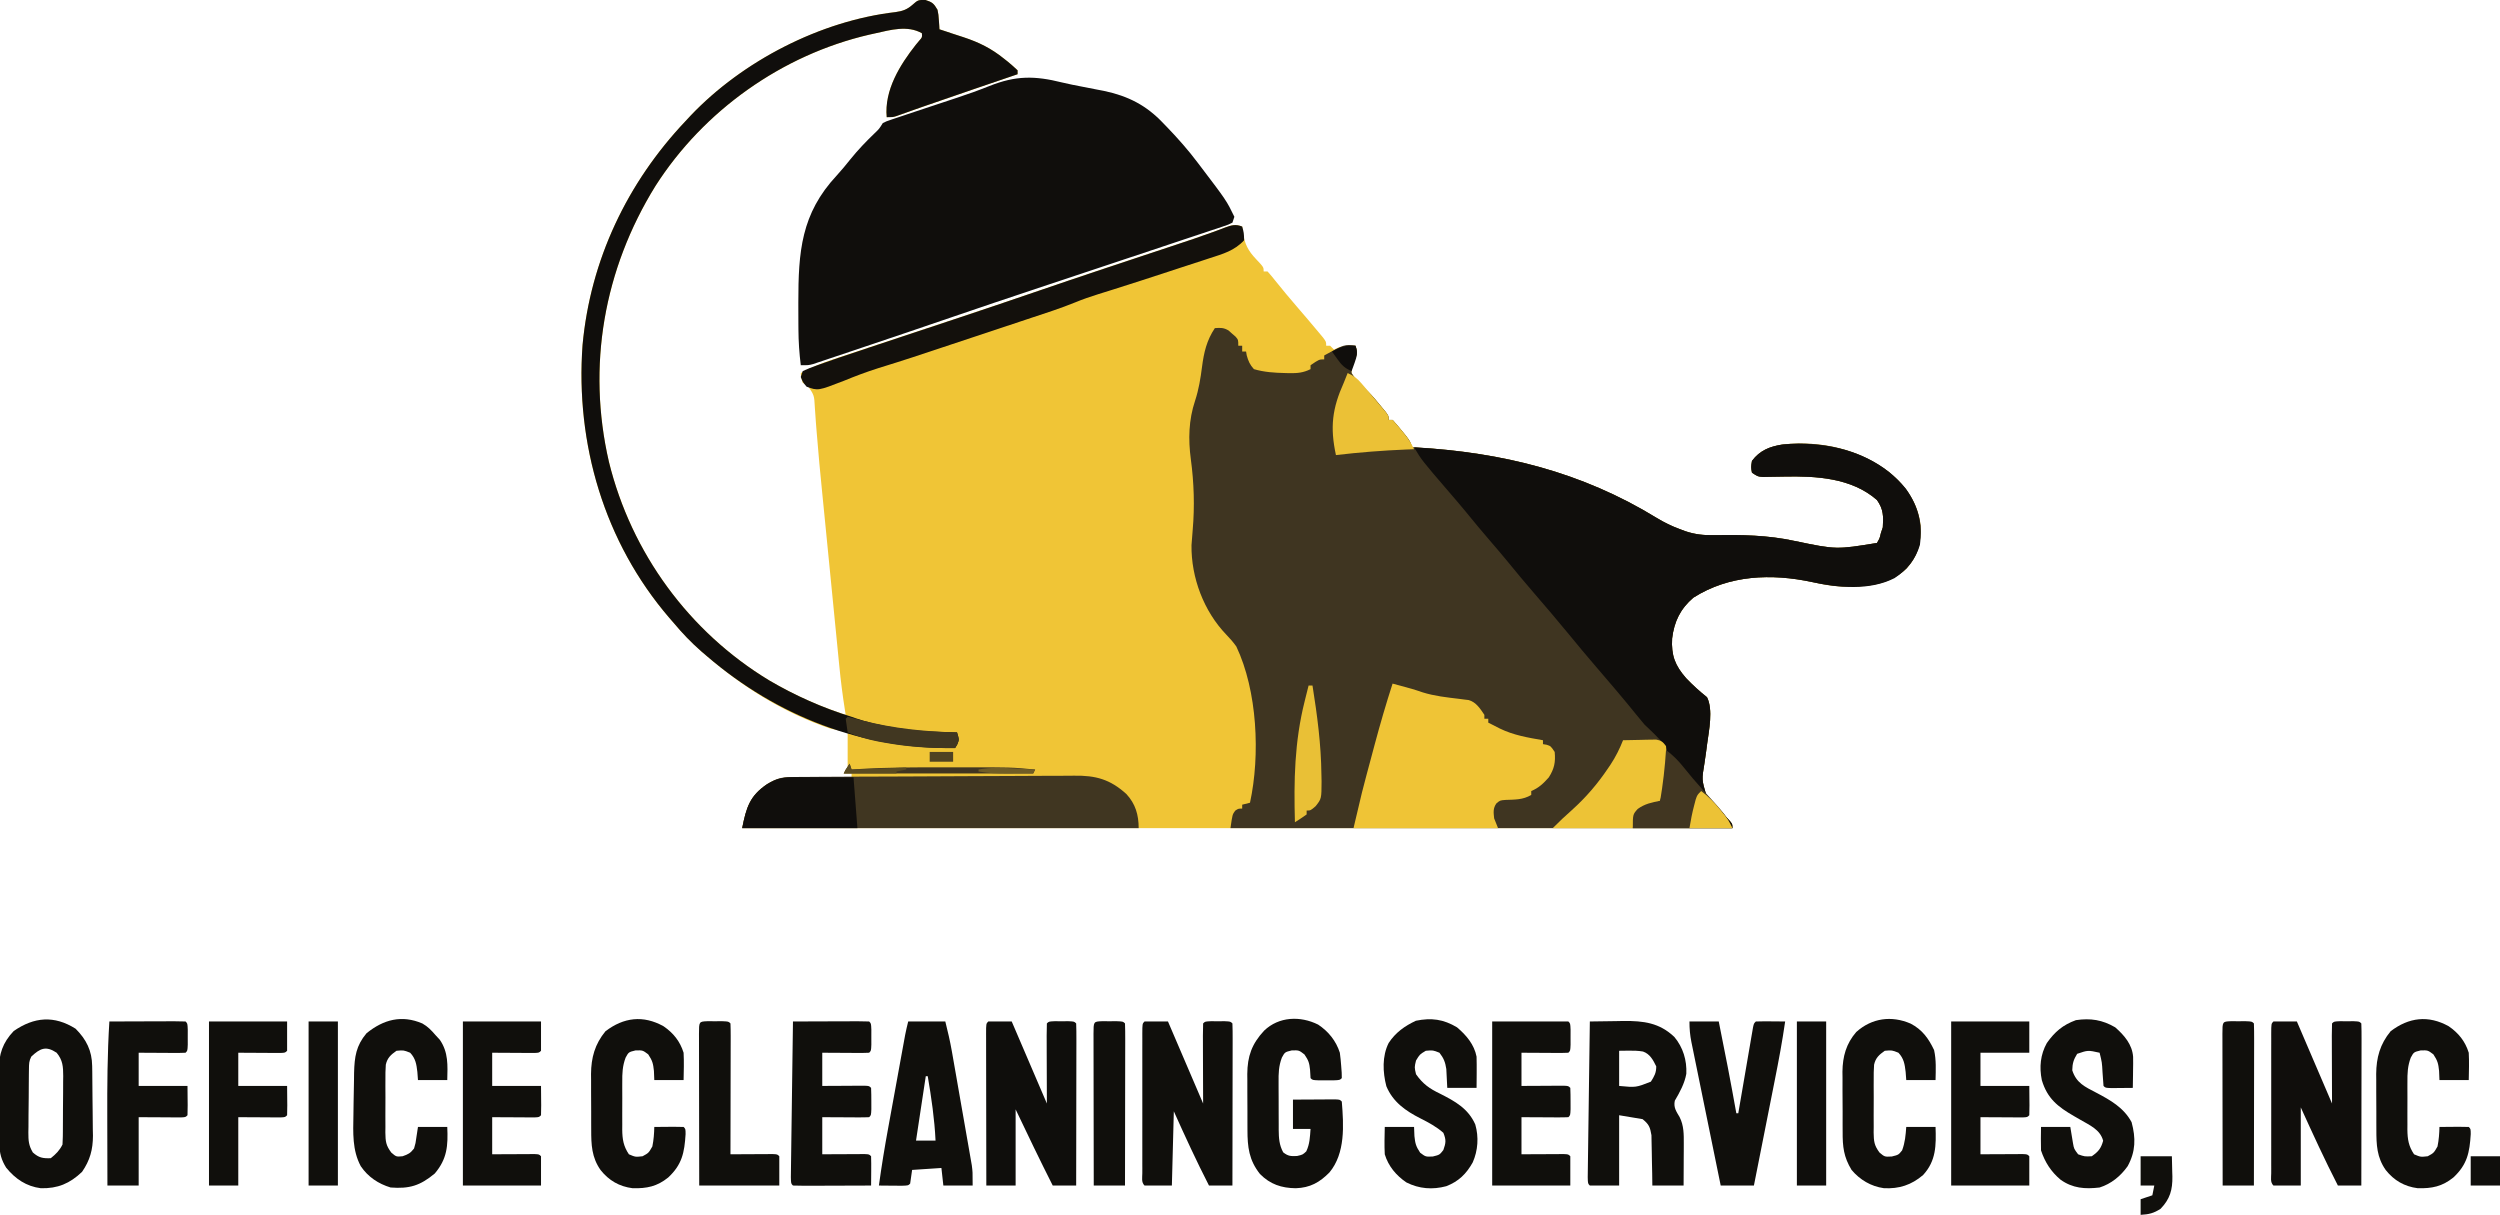 <svg xmlns="http://www.w3.org/2000/svg" width="1280" height="622"><path d="M0 0 C3.71 1.19 4.387 1.802 6.312 5.062 C6.824 7.641 6.824 7.641 7 10.312 C7.066 11.205 7.131 12.097 7.199 13.016 C7.255 14.029 7.255 14.029 7.312 15.062 C8.509 15.454 9.705 15.846 10.938 16.25 C11.756 16.527 12.575 16.804 13.418 17.09 C15.498 17.789 17.585 18.466 19.676 19.129 C27.561 21.74 33.848 24.85 40.312 30.062 C41.028 30.627 41.743 31.192 42.48 31.773 C44.147 33.137 45.739 34.592 47.312 36.062 C47.312 36.722 47.312 37.383 47.312 38.062 C46.191 38.445 45.069 38.827 43.914 39.221 C39.642 40.677 35.37 42.134 31.099 43.591 C29.205 44.237 27.311 44.882 25.418 45.528 C11.981 50.106 11.981 50.106 -1.426 54.773 C-2.49 55.148 -3.554 55.522 -4.65 55.908 C-6.543 56.577 -8.435 57.25 -10.324 57.928 C-11.143 58.217 -11.961 58.507 -12.805 58.805 C-13.492 59.051 -14.179 59.297 -14.886 59.55 C-16.688 60.062 -16.688 60.062 -19.688 60.062 C-20.971 46.261 -12.968 33.352 -4.75 22.938 C-3.87 21.882 -3.87 21.882 -2.973 20.805 C-1.49 19.155 -1.49 19.155 -1.688 17.062 C-9.077 12.896 -17.702 15.369 -25.562 17.125 C-26.566 17.348 -27.569 17.57 -28.602 17.8 C-73.31 28.175 -113.422 56.654 -138.12 95.304 C-164.526 137.989 -173.245 187.521 -161.914 236.557 C-150.461 283.116 -120.922 323.564 -79.871 348.414 C-67.459 355.693 -54.391 361.676 -40.688 366.062 C-40.882 364.865 -40.882 364.865 -41.08 363.643 C-42.276 356.105 -43.232 348.583 -43.969 340.987 C-44.137 339.291 -44.137 339.291 -44.309 337.561 C-44.677 333.857 -45.04 330.153 -45.402 326.449 C-45.661 323.832 -45.92 321.214 -46.179 318.596 C-46.722 313.112 -47.262 307.628 -47.801 302.143 C-48.481 295.209 -49.165 288.276 -49.851 281.343 C-50.319 276.614 -50.785 271.884 -51.252 267.154 C-51.705 262.558 -52.162 257.963 -52.62 253.367 C-53.682 242.655 -54.731 231.947 -55.559 221.213 C-55.682 219.677 -55.806 218.141 -55.93 216.605 C-56.142 213.954 -56.325 211.306 -56.49 208.65 C-56.807 202.406 -56.807 202.406 -60.226 197.46 C-61.039 196.999 -61.851 196.538 -62.688 196.062 C-63.5 193.312 -63.5 193.312 -63.688 191.062 C-58.275 188.232 -52.968 185.969 -47.168 184.077 C-46.355 183.806 -45.542 183.535 -44.704 183.256 C-42.025 182.366 -39.342 181.484 -36.66 180.602 C-34.752 179.969 -32.844 179.335 -30.936 178.702 C-25.895 177.028 -20.851 175.362 -15.807 173.697 C-7.886 171.081 0.033 168.456 7.951 165.83 C9.925 165.176 11.898 164.522 13.872 163.868 C28.659 158.968 43.414 153.981 58.15 148.93 C69.803 144.935 81.468 140.981 93.156 137.094 C94.207 136.744 94.207 136.744 95.278 136.388 C100.122 134.777 104.967 133.17 109.812 131.562 C114.75 129.925 119.686 128.286 124.622 126.645 C125.966 126.198 127.31 125.752 128.655 125.307 C134.765 123.281 140.868 121.25 146.914 119.039 C148.113 118.601 148.113 118.601 149.337 118.155 C150.736 117.638 152.131 117.111 153.522 116.573 C156.806 115.353 158.99 114.708 162.312 116.062 C162.436 117.114 162.56 118.166 162.688 119.25 C163.65 125.119 165.351 128.436 169.438 132.75 C173.312 136.853 173.312 136.853 173.312 139.062 C173.972 139.062 174.632 139.062 175.312 139.062 C176.666 140.55 177.944 142.107 179.188 143.688 C182.814 148.223 186.516 152.669 190.312 157.062 C194.091 161.456 197.855 165.859 201.562 170.312 C202.29 171.184 203.017 172.055 203.766 172.953 C205.312 175.062 205.312 175.062 205.312 177.062 C205.972 177.062 206.632 177.062 207.312 177.062 C207.972 177.722 208.632 178.382 209.312 179.062 C210.014 178.732 210.715 178.403 211.438 178.062 C214.573 176.972 217.018 176.909 220.312 177.062 C221.248 179.613 221.464 180.699 220.402 183.254 C220.022 184.036 219.642 184.819 219.25 185.625 C218.257 188.262 218.257 188.262 218.312 191.062 C220.657 194.786 223.667 197.624 226.856 200.632 C229.246 202.98 231.317 205.531 233.438 208.125 C234.183 209.023 234.928 209.922 235.695 210.848 C237.312 213.062 237.312 213.062 237.312 215.062 C237.972 215.062 238.632 215.062 239.312 215.062 C240.898 216.776 242.408 218.559 243.875 220.375 C244.681 221.361 245.486 222.347 246.316 223.363 C248.312 226.062 248.312 226.062 249.312 229.062 C250.035 229.102 250.758 229.142 251.502 229.183 C295.958 231.724 336.345 241.836 374.566 265.254 C378.314 267.528 382 269.354 386.125 270.875 C387.712 271.472 387.712 271.472 389.332 272.082 C394.262 273.704 398.54 274.168 403.73 274.055 C417.919 273.84 431.395 274.013 445.312 277.062 C466.518 281.461 466.518 281.461 487.312 278.062 C488.715 275.681 488.715 275.681 489.312 273.062 C489.642 272.072 489.973 271.082 490.312 270.062 C490.677 264.502 490.669 260.742 487.312 256.062 C474.352 244.693 456.128 243.717 439.75 244.062 C437.27 244.113 434.789 244.156 432.309 244.188 C431.228 244.211 430.147 244.234 429.033 244.258 C426.312 244.062 426.312 244.062 423.312 242.062 C422.812 239.25 422.812 239.25 423.312 236.062 C427.48 230.462 432.735 228.614 439.379 227.59 C458.752 225.672 478.134 229.932 493.711 241.906 C502.389 249.172 508.374 257.773 509.664 269.168 C510.056 277.971 508.379 284.475 502.48 291.129 C493.125 299.968 481.749 300.51 469.418 300.363 C464.161 300.166 459.192 299.177 454.062 298.062 C433.266 293.628 411.659 294.398 393.312 306.062 C386.654 311.749 383.491 318.272 382.438 326.938 C381.96 335.668 383.87 340.733 389.625 347.312 C392.997 350.855 396.499 354.012 400.312 357.062 C403.506 363.45 401.297 373.983 400.375 380.859 C400.204 382.168 400.032 383.476 399.855 384.824 C399.589 386.832 399.309 388.833 398.991 390.833 C397.596 399.185 397.596 399.185 399.895 407.082 C401.902 409.611 403.987 411.828 406.312 414.062 C407.655 415.555 408.989 417.053 410.312 418.562 C410.89 419.192 411.467 419.821 412.062 420.469 C413.312 422.062 413.312 422.062 413.312 424.062 C246.002 424.062 78.692 424.062 -93.688 424.062 C-91.573 413.489 -89.849 407.589 -80.938 401.562 C-75.829 398.435 -72.374 397.926 -66.398 397.965 C-65.171 397.967 -65.171 397.967 -63.918 397.969 C-61.3 397.975 -58.681 397.987 -56.062 398 C-54.289 398.005 -52.516 398.01 -50.742 398.014 C-46.391 398.025 -42.039 398.042 -37.688 398.062 C-37.688 397.402 -37.688 396.743 -37.688 396.062 C-39.008 396.062 -40.328 396.062 -41.688 396.062 C-41.358 395.402 -41.028 394.743 -40.688 394.062 C-40.358 394.062 -40.028 394.062 -39.688 394.062 C-39.688 387.793 -39.688 381.522 -39.688 375.062 C-42.657 374.402 -45.627 373.743 -48.688 373.062 C-72.185 365.052 -92.932 352.152 -111.688 336.062 C-113.163 334.802 -113.163 334.802 -114.668 333.516 C-119.79 329.022 -124.336 324.296 -128.688 319.062 C-129.826 317.755 -129.826 317.755 -130.988 316.422 C-164.273 277.702 -179.103 227.311 -175.414 176.68 C-171.393 133.169 -152.564 93.63 -122.688 62.062 C-121.82 61.131 -120.952 60.199 -120.059 59.238 C-93.484 31.285 -53.579 10.685 -15.192 6.263 C-11.491 5.753 -9.201 4.907 -6.445 2.477 C-3.688 0.062 -3.688 0.062 0 0 Z " fill="#F0C536" transform="translate(473.688,-0.062)"></path><path d="M0 0 C2.856 -0.222 4.526 -0.283 7.02 1.207 C7.611 1.737 8.203 2.267 8.812 2.812 C9.417 3.335 10.022 3.857 10.645 4.395 C12 6 12 6 12 9 C12.66 9 13.32 9 14 9 C14 9.99 14 10.98 14 12 C14.66 12 15.32 12 16 12 C16.103 12.626 16.206 13.253 16.312 13.898 C17.15 16.915 17.891 18.655 20 21 C25.279 22.552 30.518 22.878 36 23 C36.724 23.019 37.448 23.038 38.193 23.058 C42.296 23.119 45.3 22.85 49 21 C49 20.34 49 19.68 49 19 C53.385 16 53.385 16 56 16 C56 15.34 56 14.68 56 14 C66.374 8.26 66.374 8.26 72 9 C72.935 11.551 73.151 12.636 72.09 15.191 C71.71 15.974 71.329 16.756 70.938 17.562 C69.944 20.2 69.944 20.2 70 23 C72.344 26.723 75.354 29.561 78.544 32.569 C80.933 34.917 83.005 37.468 85.125 40.062 C85.87 40.961 86.615 41.859 87.383 42.785 C89 45 89 45 89 47 C89.66 47 90.32 47 91 47 C92.585 48.713 94.095 50.497 95.562 52.312 C96.368 53.299 97.174 54.285 98.004 55.301 C100 58 100 58 101 61 C101.723 61.04 102.445 61.079 103.189 61.12 C147.645 63.662 188.033 73.774 226.254 97.191 C230.001 99.465 233.688 101.292 237.812 102.812 C238.871 103.211 239.929 103.609 241.02 104.02 C245.95 105.641 250.227 106.105 255.418 105.992 C269.606 105.778 283.083 105.951 297 109 C318.206 113.399 318.206 113.399 339 110 C340.403 107.619 340.403 107.619 341 105 C341.33 104.01 341.66 103.02 342 102 C342.365 96.439 342.357 92.679 339 88 C326.039 76.631 307.815 75.654 291.438 76 C288.957 76.051 286.477 76.093 283.996 76.125 C282.915 76.148 281.834 76.171 280.72 76.195 C278 76 278 76 275 74 C274.5 71.188 274.5 71.188 275 68 C279.168 62.4 284.422 60.551 291.066 59.527 C310.439 57.61 329.822 61.87 345.398 73.844 C354.077 81.109 360.062 89.711 361.352 101.105 C361.744 109.908 360.067 116.413 354.168 123.066 C344.813 131.905 333.436 132.447 321.105 132.301 C315.848 132.104 310.879 131.115 305.75 130 C284.954 125.565 263.346 126.336 245 138 C238.342 143.686 235.178 150.209 234.125 158.875 C233.647 167.606 235.558 172.671 241.312 179.25 C244.685 182.793 248.187 185.949 252 189 C255.194 195.388 252.984 205.921 252.062 212.797 C251.805 214.759 251.805 214.759 251.543 216.762 C251.276 218.769 250.997 220.77 250.678 222.77 C249.284 231.123 249.284 231.123 251.582 239.02 C253.589 241.548 255.674 243.765 258 246 C259.342 247.492 260.677 248.991 262 250.5 C262.866 251.444 262.866 251.444 263.75 252.406 C265 254 265 254 265 256 C180.19 256 95.38 256 8 256 C9 249 9 249 10.438 247.062 C12 246 12 246 14 246 C14 245.34 14 244.68 14 244 C15.32 243.67 16.64 243.34 18 243 C23.289 218.619 21.776 185.717 11 163 C9.412 160.766 7.733 158.861 5.824 156.898 C-5.681 144.926 -12.154 127.694 -11.953 111.133 C-11.773 108.502 -11.57 105.883 -11.336 103.258 C-10.29 91.229 -10.676 79.129 -12.288 67.174 C-13.65 56.937 -13.415 47.02 -10.125 37.188 C-8.234 31.425 -7.332 25.82 -6.562 19.812 C-5.603 12.448 -4.19 6.294 0 0 Z " fill="#3F3521" transform="translate(622,168)"></path><path d="M0 0 C3.503 0.842 7.015 1.531 10.555 2.201 C13.034 2.684 15.513 3.168 17.992 3.654 C19.134 3.874 20.276 4.093 21.452 4.319 C33.875 6.935 43.226 11.71 51.93 20.967 C52.659 21.721 53.388 22.475 54.139 23.251 C59.504 28.854 64.574 34.578 69.242 40.779 C69.887 41.625 69.887 41.625 70.544 42.488 C84.211 60.469 84.211 60.469 88.242 68.779 C87.912 69.769 87.582 70.759 87.242 71.779 C85.172 72.803 85.172 72.803 82.389 73.73 C81.34 74.087 80.29 74.443 79.208 74.81 C78.048 75.191 76.887 75.571 75.691 75.963 C74.48 76.37 73.268 76.778 72.02 77.198 C68.691 78.317 65.357 79.421 62.023 80.523 C58.511 81.687 55.005 82.864 51.497 84.039 C44.922 86.241 38.342 88.431 31.761 90.615 C24.891 92.895 18.025 95.183 11.159 97.473 C2.884 100.233 -5.391 102.991 -13.668 105.743 C-27.677 110.403 -41.668 115.112 -55.633 119.904 C-70.86 125.125 -86.104 130.294 -101.366 135.411 C-103.821 136.235 -106.275 137.061 -108.729 137.889 C-112.149 139.043 -115.572 140.19 -118.996 141.334 C-120.541 141.858 -120.541 141.858 -122.118 142.392 C-123.068 142.708 -124.018 143.024 -124.997 143.349 C-125.824 143.627 -126.651 143.904 -127.503 144.19 C-129.758 144.779 -129.758 144.779 -133.758 144.779 C-134.522 138.639 -134.927 132.636 -134.961 126.451 C-134.968 125.588 -134.975 124.724 -134.982 123.834 C-134.999 121.066 -135.006 118.298 -135.008 115.529 C-135.009 114.589 -135.01 113.648 -135.012 112.679 C-135.004 86.644 -133.64 67.225 -115.332 47.604 C-112.855 44.886 -110.549 42.092 -108.258 39.217 C-104.409 34.435 -100.241 30.131 -95.824 25.873 C-93.608 23.76 -93.608 23.76 -91.758 20.779 C-89.895 19.865 -89.895 19.865 -87.597 19.097 C-86.733 18.802 -85.869 18.508 -84.978 18.204 C-84.037 17.895 -83.095 17.586 -82.125 17.268 C-81.149 16.938 -80.173 16.608 -79.168 16.268 C-75.993 15.198 -72.814 14.143 -69.633 13.092 C-65.305 11.657 -60.979 10.221 -56.652 8.783 C-55.598 8.434 -54.544 8.086 -53.458 7.726 C-47.954 5.893 -42.527 3.971 -37.145 1.807 C-23.695 -3.543 -14.014 -3.504 0 0 Z " fill="#100E0C" transform="translate(543.758,42.221)"></path><path d="M0 0 C0.863 0.09 1.726 0.18 2.615 0.272 C19.467 2.274 35.188 9.179 46.102 22.57 C52.425 31.51 54.696 40.426 53.312 51.375 C51.089 58.777 46.715 64.126 40.312 68.375 C27.517 74.881 11.614 73.32 -1.938 70.375 C-22.734 65.94 -44.341 66.711 -62.688 78.375 C-69.346 84.061 -72.509 90.584 -73.562 99.25 C-74.04 107.981 -72.13 113.046 -66.375 119.625 C-63.003 123.168 -59.501 126.324 -55.688 129.375 C-52.494 135.763 -54.703 146.296 -55.625 153.172 C-55.882 155.134 -55.882 155.134 -56.145 157.137 C-56.411 159.144 -56.691 161.145 -57.009 163.145 C-58.404 171.498 -58.404 171.498 -56.105 179.395 C-54.098 181.923 -52.013 184.14 -49.688 186.375 C-48.345 187.867 -47.011 189.366 -45.688 190.875 C-45.11 191.504 -44.532 192.133 -43.938 192.781 C-42.688 194.375 -42.688 194.375 -42.688 196.375 C-59.517 196.375 -76.347 196.375 -93.688 196.375 C-93.688 189.375 -93.688 189.375 -91.188 186.562 C-87.613 183.963 -83.987 183.19 -79.688 182.375 C-78.872 178.056 -78.236 173.736 -77.688 169.375 C-77.528 168.116 -77.368 166.856 -77.203 165.559 C-76.824 160.117 -76.609 156.066 -79.605 151.367 C-82.185 148.559 -84.904 145.979 -87.688 143.375 C-89.199 141.61 -90.679 139.818 -92.125 138 C-95.373 133.982 -98.66 130.004 -102 126.062 C-102.457 125.523 -102.915 124.983 -103.386 124.427 C-106.336 120.952 -109.304 117.492 -112.276 114.036 C-117.069 108.464 -121.786 102.844 -126.422 97.141 C-132.261 90.012 -138.267 83.022 -144.276 76.036 C-149.045 70.492 -153.734 64.897 -158.344 59.219 C-161.081 55.898 -163.879 52.635 -166.688 49.375 C-170.987 44.386 -175.192 39.333 -179.344 34.219 C-182.081 30.898 -184.879 27.635 -187.688 24.375 C-201.802 7.968 -201.802 7.968 -205.688 1.375 C-160.815 3.945 -120.035 13.916 -81.434 37.566 C-77.686 39.84 -74 41.667 -69.875 43.188 C-68.817 43.586 -67.758 43.984 -66.668 44.395 C-61.738 46.016 -57.46 46.48 -52.27 46.367 C-38.081 46.153 -24.605 46.326 -10.688 49.375 C10.518 53.774 10.518 53.774 31.312 50.375 C32.715 47.994 32.715 47.994 33.312 45.375 C33.642 44.385 33.972 43.395 34.312 42.375 C34.677 36.814 34.669 33.054 31.312 28.375 C18.352 17.006 0.128 16.029 -16.25 16.375 C-18.73 16.426 -21.211 16.468 -23.691 16.5 C-24.772 16.523 -25.853 16.546 -26.967 16.57 C-29.688 16.375 -29.688 16.375 -32.688 14.375 C-33.188 11.562 -33.188 11.562 -32.688 8.375 C-28.761 3.098 -23.755 1.026 -17.419 0.012 C-11.505 -0.616 -5.913 -0.618 0 0 Z " fill="#100E0C" transform="translate(929.688,227.625)"></path><path d="M0 0 C3.71 1.19 4.387 1.802 6.312 5.062 C6.824 7.641 6.824 7.641 7 10.312 C7.066 11.205 7.131 12.097 7.199 13.016 C7.255 14.029 7.255 14.029 7.312 15.062 C8.509 15.454 9.705 15.846 10.938 16.25 C11.756 16.527 12.575 16.804 13.418 17.09 C15.498 17.789 17.585 18.466 19.676 19.129 C27.561 21.74 33.848 24.85 40.312 30.062 C41.028 30.627 41.743 31.192 42.48 31.773 C44.147 33.137 45.739 34.592 47.312 36.062 C47.312 36.722 47.312 37.383 47.312 38.062 C46.191 38.445 45.069 38.827 43.914 39.221 C39.642 40.677 35.37 42.134 31.099 43.591 C29.205 44.237 27.311 44.882 25.418 45.528 C11.981 50.106 11.981 50.106 -1.426 54.773 C-2.49 55.148 -3.554 55.522 -4.65 55.908 C-6.543 56.577 -8.435 57.25 -10.324 57.928 C-11.143 58.217 -11.961 58.507 -12.805 58.805 C-13.492 59.051 -14.179 59.297 -14.886 59.55 C-16.688 60.062 -16.688 60.062 -19.688 60.062 C-20.971 46.261 -12.968 33.352 -4.75 22.938 C-3.87 21.882 -3.87 21.882 -2.973 20.805 C-1.49 19.155 -1.49 19.155 -1.688 17.062 C-9.077 12.896 -17.702 15.369 -25.562 17.125 C-26.566 17.348 -27.569 17.57 -28.602 17.8 C-73.31 28.175 -113.422 56.654 -138.12 95.304 C-164.526 137.989 -173.245 187.521 -161.914 236.557 C-150.461 283.116 -120.922 323.564 -79.871 348.414 C-66.532 356.238 -52.461 362.5 -37.688 367.062 C-37.04 367.292 -36.392 367.522 -35.724 367.759 C-29.889 369.81 -24.09 371.135 -18 372.188 C-17.017 372.359 -16.034 372.531 -15.021 372.708 C-4.62 374.413 5.787 374.882 16.312 375.062 C17.43 378.781 17.43 378.781 16.375 381.312 C16.024 381.89 15.674 382.467 15.312 383.062 C-32.1 383.761 -75.876 366.784 -111.688 336.062 C-113.163 334.802 -113.163 334.802 -114.668 333.516 C-119.79 329.022 -124.336 324.296 -128.688 319.062 C-129.826 317.755 -129.826 317.755 -130.988 316.422 C-164.273 277.702 -179.103 227.311 -175.414 176.68 C-171.393 133.169 -152.564 93.63 -122.688 62.062 C-121.82 61.131 -120.952 60.199 -120.059 59.238 C-93.484 31.285 -53.579 10.685 -15.192 6.263 C-11.491 5.753 -9.201 4.907 -6.445 2.477 C-3.688 0.062 -3.688 0.062 0 0 Z " fill="#100E0C" transform="translate(473.688,-0.062)"></path><path d="M0 0 C10.446 2.812 10.446 2.812 15.438 4.5 C21.513 6.394 27.832 7.069 34.133 7.822 C34.974 7.932 35.816 8.043 36.684 8.156 C37.442 8.247 38.201 8.338 38.982 8.432 C42.774 9.5 44.861 12.842 47 16 C47 16.66 47 17.32 47 18 C47.66 18 48.32 18 49 18 C49 18.66 49 19.32 49 20 C49.581 20.29 50.163 20.58 50.762 20.879 C52.125 21.562 53.483 22.254 54.832 22.965 C61.905 26.438 69.302 27.661 77 29 C77 29.66 77 30.32 77 31 C77.619 31.103 78.237 31.206 78.875 31.312 C81 32 81 32 83 35 C83.496 40.254 82.812 43.54 80 48 C77.259 51.092 74.848 53.432 71 55 C71 55.66 71 56.32 71 57 C66.745 59.553 62.626 59.373 57.777 59.559 C55 59.783 55 59.783 53.148 61.355 C51.354 63.926 51.694 65.943 52 69 C52.66 70.65 53.32 72.3 54 74 C29.58 74 5.16 74 -20 74 C-15.385 54.385 -15.385 54.385 -13.379 46.934 C-13.152 46.086 -12.926 45.238 -12.692 44.364 C-12.22 42.602 -11.747 40.84 -11.273 39.079 C-10.563 36.438 -9.858 33.794 -9.154 31.15 C-6.352 20.682 -3.33 10.313 0 0 Z " fill="#EFC436" transform="translate(713,350)"></path><path d="M0 0 C0.668 -0.006 1.335 -0.012 2.023 -0.018 C4.272 -0.036 6.52 -0.047 8.768 -0.057 C10.376 -0.068 11.985 -0.08 13.593 -0.092 C18.886 -0.128 24.179 -0.154 29.472 -0.176 C30.373 -0.18 31.274 -0.184 32.202 -0.188 C40.703 -0.225 49.203 -0.256 57.704 -0.277 C68.569 -0.305 79.433 -0.356 90.298 -0.438 C97.94 -0.494 105.583 -0.523 113.225 -0.532 C117.787 -0.538 122.349 -0.556 126.91 -0.603 C131.209 -0.647 135.507 -0.657 139.806 -0.643 C141.377 -0.643 142.947 -0.655 144.518 -0.681 C155.564 -0.849 162.898 1.145 171.236 8.672 C175.96 13.748 177.569 19.42 177.569 26.167 C110.579 26.167 43.589 26.167 -25.431 26.167 C-23.316 15.594 -21.592 9.694 -12.681 3.667 C-8.076 0.848 -5.476 0.037 0 0 Z " fill="#403621" transform="translate(405.431,397.833)"></path><path d="M0 0 C3.96 0 7.92 0 12 0 C17.94 13.86 23.88 27.72 30 42 C29.96 28.552 29.96 28.552 29.91 15.104 C29.907 13.425 29.904 11.746 29.902 10.066 C29.897 9.186 29.892 8.306 29.887 7.399 C29.887 5.266 29.938 3.133 30 1 C31 0 31 0 33.906 -0.133 C35.092 -0.13 36.278 -0.128 37.5 -0.125 C38.686 -0.128 39.872 -0.13 41.094 -0.133 C44 0 44 0 45 1 C45.095 3.586 45.126 6.146 45.114 8.733 C45.114 9.542 45.114 10.352 45.114 11.186 C45.113 13.876 45.105 16.565 45.098 19.254 C45.096 21.113 45.094 22.973 45.093 24.832 C45.09 29.736 45.08 34.64 45.069 39.544 C45.058 44.545 45.054 49.545 45.049 54.545 C45.038 64.363 45.021 74.182 45 84 C41.04 84 37.08 84 33 84 C26.463 71.095 20.219 58.061 14 45 C14 57.87 14 70.74 14 84 C9.05 84 4.1 84 -1 84 C-1.023 73.195 -1.041 62.391 -1.052 51.586 C-1.057 46.57 -1.064 41.553 -1.075 36.537 C-1.086 31.7 -1.092 26.863 -1.095 22.026 C-1.097 20.176 -1.1 18.327 -1.106 16.477 C-1.113 13.896 -1.114 11.314 -1.114 8.733 C-1.117 7.96 -1.121 7.188 -1.124 6.392 C-1.114 1.114 -1.114 1.114 0 0 Z " fill="#0F0E0C" transform="translate(506,523)"></path><path d="M0 0 C3.96 0 7.92 0 12 0 C17.94 13.86 23.88 27.72 30 42 C29.96 28.552 29.96 28.552 29.91 15.104 C29.907 13.425 29.904 11.746 29.902 10.066 C29.897 9.186 29.892 8.306 29.887 7.399 C29.887 5.266 29.938 3.133 30 1 C31 0 31 0 33.906 -0.133 C35.092 -0.13 36.278 -0.128 37.5 -0.125 C38.686 -0.128 39.872 -0.13 41.094 -0.133 C44 0 44 0 45 1 C45.095 3.586 45.126 6.146 45.114 8.733 C45.114 9.542 45.114 10.352 45.114 11.186 C45.113 13.876 45.105 16.565 45.098 19.254 C45.096 21.113 45.094 22.973 45.093 24.832 C45.09 29.736 45.08 34.64 45.069 39.544 C45.058 44.545 45.054 49.545 45.049 54.545 C45.038 64.363 45.021 74.182 45 84 C41.04 84 37.08 84 33 84 C26.251 70.851 20.116 57.455 14 44 C14 57.2 14 70.4 14 84 C9.38 84 4.76 84 0 84 C-1.74 82.26 -1.126 80.002 -1.136 77.683 C-1.134 76.921 -1.131 76.16 -1.129 75.375 C-1.131 74.577 -1.133 73.778 -1.135 72.956 C-1.139 70.304 -1.136 67.652 -1.133 65 C-1.133 63.165 -1.134 61.331 -1.136 59.496 C-1.137 55.646 -1.135 51.796 -1.13 47.945 C-1.125 42.998 -1.128 38.052 -1.134 33.105 C-1.138 29.315 -1.136 25.525 -1.134 21.735 C-1.133 19.91 -1.134 18.086 -1.136 16.261 C-1.139 13.716 -1.135 11.17 -1.129 8.625 C-1.132 7.483 -1.132 7.483 -1.136 6.317 C-1.114 1.114 -1.114 1.114 0 0 Z " fill="#100E0C" transform="translate(1164,523)"></path><path d="M0 0 C3.96 0 7.92 0 12 0 C17.94 13.86 23.88 27.72 30 42 C29.96 28.552 29.96 28.552 29.91 15.104 C29.907 13.425 29.904 11.746 29.902 10.066 C29.897 9.186 29.892 8.306 29.887 7.399 C29.887 5.266 29.938 3.133 30 1 C31 0 31 0 33.906 -0.133 C35.092 -0.13 36.278 -0.128 37.5 -0.125 C38.686 -0.128 39.872 -0.13 41.094 -0.133 C44 0 44 0 45 1 C45.095 3.586 45.126 6.146 45.114 8.733 C45.114 9.542 45.114 10.352 45.114 11.186 C45.113 13.876 45.105 16.565 45.098 19.254 C45.096 21.113 45.094 22.973 45.093 24.832 C45.09 29.736 45.08 34.64 45.069 39.544 C45.058 44.545 45.054 49.545 45.049 54.545 C45.038 64.363 45.021 74.182 45 84 C41.04 84 37.08 84 33 84 C26.593 71.508 20.762 58.803 15 46 C14.67 58.54 14.34 71.08 14 84 C9.38 84 4.76 84 0 84 C-1.74 82.26 -1.126 80.002 -1.136 77.683 C-1.134 76.921 -1.131 76.16 -1.129 75.375 C-1.131 74.577 -1.133 73.778 -1.135 72.956 C-1.139 70.304 -1.136 67.652 -1.133 65 C-1.133 63.165 -1.134 61.331 -1.136 59.496 C-1.137 55.646 -1.135 51.796 -1.13 47.945 C-1.125 42.998 -1.128 38.052 -1.134 33.105 C-1.138 29.315 -1.136 25.525 -1.134 21.735 C-1.133 19.91 -1.134 18.086 -1.136 16.261 C-1.139 13.716 -1.135 11.17 -1.129 8.625 C-1.132 7.483 -1.132 7.483 -1.136 6.317 C-1.114 1.114 -1.114 1.114 0 0 Z M13 42 C14 44 14 44 14 44 Z " fill="#100F0C" transform="translate(586,523)"></path><path d="M0 0 C4.479 -0.088 8.958 -0.141 13.438 -0.188 C14.698 -0.213 15.958 -0.238 17.256 -0.264 C27.542 -0.344 35.619 0.665 43.27 7.918 C47.728 13.282 49.718 19.832 49.398 26.77 C48.505 31.769 46.043 36.218 43.5 40.562 C42.786 44.044 44.195 45.955 45.957 48.938 C48.168 53.31 48.12 57.794 48.098 62.613 C48.094 63.86 48.091 65.108 48.088 66.393 C48.075 68.333 48.075 68.333 48.062 70.312 C48.058 71.625 48.053 72.938 48.049 74.291 C48.037 77.527 48.019 80.764 48 84 C42.72 84 37.44 84 32 84 C31.974 81.965 31.948 79.929 31.922 77.832 C31.88 75.849 31.838 73.867 31.792 71.885 C31.764 70.512 31.743 69.14 31.729 67.767 C31.707 65.789 31.659 63.81 31.609 61.832 C31.588 60.643 31.567 59.455 31.546 58.23 C30.847 54.096 30.288 52.665 27 50 C23.04 49.34 19.08 48.68 15 48 C15 59.88 15 71.76 15 84 C10.05 84 5.1 84 0 84 C-1 83 -1 83 -1.082 79.729 C-1.067 78.242 -1.047 76.754 -1.022 75.267 C-1.012 74.458 -1.003 73.648 -0.993 72.814 C-0.96 70.124 -0.919 67.435 -0.879 64.746 C-0.855 62.887 -0.831 61.027 -0.807 59.168 C-0.744 54.264 -0.675 49.36 -0.605 44.456 C-0.535 39.456 -0.47 34.455 -0.404 29.455 C-0.275 19.637 -0.14 9.818 0 0 Z M15 15 C15 20.94 15 26.88 15 33 C23.61 33.817 23.61 33.817 31.25 30.812 C33.027 27.956 34 26.359 34 23 C32.407 19.739 30.788 16.618 27.203 15.379 C24.678 14.945 22.311 14.904 19.75 14.938 C17.399 14.968 17.399 14.968 15 15 Z " fill="#100F0C" transform="translate(814,523)"></path><path d="M0 0 C5.305 3.527 9.172 8.333 11.109 14.402 C11.415 16.643 11.641 18.896 11.797 21.152 C11.883 22.302 11.97 23.452 12.059 24.637 C12.075 25.549 12.092 26.462 12.109 27.402 C11.109 28.402 11.109 28.402 7.984 28.535 C6.706 28.533 5.427 28.53 4.109 28.527 C2.831 28.53 1.552 28.532 0.234 28.535 C-2.891 28.402 -2.891 28.402 -3.891 27.402 C-3.996 25.987 -4.075 24.57 -4.141 23.152 C-4.517 19.579 -4.91 18.373 -7.016 15.277 C-9.826 13.101 -9.826 13.101 -13.516 13.215 C-17.032 14.075 -17.032 14.075 -18.579 16.904 C-20.219 21.279 -20.305 24.934 -20.254 29.562 C-20.254 30.43 -20.255 31.297 -20.255 32.191 C-20.253 34.018 -20.243 35.844 -20.227 37.67 C-20.203 40.459 -20.206 43.248 -20.213 46.037 C-20.207 47.816 -20.2 49.596 -20.191 51.375 C-20.192 52.205 -20.193 53.036 -20.194 53.891 C-20.142 58.141 -19.957 61.571 -17.891 65.402 C-15.371 67.382 -14.052 67.409 -10.828 67.277 C-7.908 66.616 -7.908 66.616 -6.078 64.902 C-4.287 61.131 -4.196 57.557 -3.891 53.402 C-6.861 53.402 -9.831 53.402 -12.891 53.402 C-12.891 48.452 -12.891 43.502 -12.891 38.402 C-8.911 38.376 -4.932 38.356 -0.953 38.34 C0.183 38.331 1.319 38.323 2.49 38.314 C3.57 38.311 4.649 38.308 5.762 38.305 C7.262 38.297 7.262 38.297 8.793 38.289 C11.109 38.402 11.109 38.402 12.109 39.402 C13.098 51.585 13.971 65.785 5.828 75.645 C0.767 80.821 -4.161 83.53 -11.453 83.777 C-18.776 83.689 -24.554 81.774 -29.773 76.5 C-35.44 69.369 -36.2 62.68 -36.191 53.816 C-36.196 52.801 -36.2 51.785 -36.204 50.738 C-36.21 48.595 -36.211 46.452 -36.206 44.309 C-36.203 41.045 -36.227 37.783 -36.252 34.52 C-36.254 32.431 -36.255 30.342 -36.254 28.254 C-36.268 26.802 -36.268 26.802 -36.282 25.321 C-36.22 16.177 -33.954 9.855 -27.66 3.098 C-20.093 -4.152 -9.148 -4.558 0 0 Z " fill="#100F0C" transform="translate(674.891,524.598)"></path><path d="M0 0 C5.547 5.547 8.384 11.273 8.505 19.106 C8.521 20.054 8.537 21.003 8.554 21.98 C8.599 26.32 8.64 30.66 8.663 35 C8.679 37.281 8.706 39.562 8.745 41.843 C8.8 45.148 8.821 48.452 8.836 51.758 C8.859 52.765 8.881 53.773 8.905 54.811 C8.884 61.914 7.383 67.418 3.312 73.312 C-2.968 79.281 -9.1 81.875 -17.773 81.688 C-25.223 80.729 -30.871 76.9 -35.531 71.156 C-37.992 67.233 -38.939 63.723 -38.994 59.114 C-39.01 58.103 -39.026 57.091 -39.042 56.049 C-39.048 54.965 -39.053 53.882 -39.059 52.766 C-39.068 51.64 -39.077 50.514 -39.086 49.354 C-39.1 46.974 -39.109 44.593 -39.113 42.213 C-39.125 38.589 -39.174 34.967 -39.225 31.344 C-39.234 29.026 -39.241 26.708 -39.246 24.391 C-39.266 23.315 -39.285 22.24 -39.305 21.132 C-39.257 13.032 -37.32 7.112 -31.66 1.191 C-21.137 -6.061 -10.959 -6.881 0 0 Z M-22.688 14.312 C-23.835 16.607 -23.832 17.947 -23.865 20.499 C-23.877 21.364 -23.89 22.229 -23.903 23.119 C-23.911 24.056 -23.918 24.992 -23.926 25.957 C-23.934 26.919 -23.942 27.881 -23.95 28.872 C-23.964 30.91 -23.975 32.949 -23.983 34.988 C-24 38.102 -24.044 41.216 -24.088 44.33 C-24.098 46.31 -24.107 48.29 -24.113 50.27 C-24.131 51.2 -24.148 52.13 -24.166 53.089 C-24.152 57.296 -24.058 59.687 -21.876 63.37 C-18.795 66.105 -16.779 66.456 -12.688 66.312 C-10.009 64.158 -8.225 62.387 -6.688 59.312 C-6.584 57.981 -6.539 56.645 -6.526 55.309 C-6.517 54.485 -6.507 53.66 -6.497 52.811 C-6.491 51.472 -6.491 51.472 -6.484 50.105 C-6.476 48.729 -6.476 48.729 -6.467 47.325 C-6.458 45.381 -6.451 43.436 -6.447 41.492 C-6.438 38.522 -6.407 35.553 -6.375 32.584 C-6.368 30.695 -6.363 28.807 -6.359 26.918 C-6.347 26.031 -6.335 25.145 -6.322 24.231 C-6.339 19.445 -6.517 16.164 -9.688 12.312 C-15.131 8.683 -18.101 9.981 -22.688 14.312 Z " fill="#100F0C" transform="translate(38.688,526.688)"></path><path d="M0 0 C4.734 3.998 8.805 8.798 10 15 C10.069 17.76 10.094 20.492 10.062 23.25 C10.058 23.995 10.053 24.74 10.049 25.508 C10.037 27.339 10.019 29.169 10 31 C5.05 31 0.1 31 -5 31 C-5.163 27.777 -5.326 24.555 -5.488 21.332 C-6.032 17.794 -6.812 15.813 -9 13 C-12.356 11.663 -12.356 11.663 -16 12 C-19.104 13.853 -19.104 13.853 -21 17 C-21.833 20.457 -21.833 20.457 -21 24 C-17.501 29.006 -14.07 31.401 -8.625 34 C-0.97 37.892 5.713 41.545 9.344 49.73 C11.198 56.144 10.731 63.058 8.031 69.156 C4.74 75.04 0.823 78.88 -5.512 81.34 C-12.59 83.218 -19.378 82.705 -25.926 79.402 C-31.149 75.871 -35.17 71.06 -37 65 C-37.258 60.317 -37.088 55.694 -37 51 C-32.05 51 -27.1 51 -22 51 C-21.938 52.547 -21.876 54.094 -21.812 55.688 C-21.421 59.465 -21.044 60.933 -18.875 64.188 C-16.055 66.303 -16.055 66.303 -12.375 66.125 C-8.931 65.281 -8.931 65.281 -7 62.812 C-5.687 59.119 -5.502 57.67 -7 54 C-10.511 50.886 -14.59 48.712 -18.762 46.605 C-26.333 42.772 -32.826 38.228 -36.188 30.145 C-38.048 22.943 -38.412 14.766 -35 8 C-31.486 2.654 -26.796 -0.691 -21.062 -3.375 C-13.148 -4.99 -6.993 -4.185 0 0 Z " fill="#100F0C" transform="translate(746,526)"></path><path d="M0 0 C4.614 4.07 8.685 8.718 9.153 15.084 C9.197 17.497 9.175 19.9 9.125 22.312 C9.116 23.148 9.107 23.984 9.098 24.846 C9.074 26.897 9.038 28.949 9 31 C6.688 31.027 4.375 31.046 2.062 31.062 C0.775 31.074 -0.513 31.086 -1.84 31.098 C-5 31 -5 31 -6 30 C-6.211 27.712 -6.369 25.419 -6.5 23.125 C-6.778 17.973 -6.778 17.973 -8 13 C-13.978 11.668 -13.978 11.668 -19.5 13.562 C-21.345 16.561 -21.929 18.469 -22 22 C-19.899 28.534 -15.484 30.449 -9.75 33.438 C-2.494 37.256 4.367 41.108 8.375 48.555 C10.563 56.678 10.478 63.577 6.367 71.078 C2.732 76.189 -2.006 80.098 -8 82 C-15.463 82.885 -21.796 82.425 -28 78 C-32.896 73.883 -35.977 69.07 -38 63 C-38.134 58.996 -38.043 55.007 -38 51 C-33.05 51 -28.1 51 -23 51 C-22.544 53.767 -22.089 56.534 -21.633 59.301 C-21.119 62.201 -21.119 62.201 -19 65 C-15.676 66.178 -15.676 66.178 -12 66 C-8.625 63.63 -7.288 62.04 -6.188 58.062 C-7.716 52.301 -13.097 50.118 -17.992 47.242 C-19.026 46.647 -20.06 46.051 -21.125 45.438 C-29.377 40.678 -34.786 36.435 -37.59 27.02 C-38.941 20.365 -38.327 13.951 -35 8 C-30.87 2.201 -26.854 -1.22 -20.125 -3.688 C-12.618 -4.792 -6.597 -3.851 0 0 Z " fill="#100F0C" transform="translate(1083,526)"></path><path d="M0 0 C0.875 3.188 0.875 3.188 1 7 C-3.879 12.334 -9.878 14.021 -16.625 16.18 C-17.763 16.556 -18.901 16.931 -20.073 17.319 C-23.711 18.517 -27.356 19.696 -31 20.875 C-33.388 21.659 -35.776 22.444 -38.164 23.23 C-47.196 26.197 -56.236 29.137 -65.305 31.989 C-66.29 32.3 -67.276 32.61 -68.292 32.93 C-70.101 33.499 -71.912 34.064 -73.724 34.624 C-77.737 35.882 -81.656 37.233 -85.545 38.836 C-92.951 41.857 -100.572 44.28 -108.16 46.797 C-109.835 47.355 -111.509 47.913 -113.184 48.471 C-116.691 49.639 -120.198 50.806 -123.706 51.971 C-128.124 53.438 -132.541 54.909 -136.958 56.381 C-171.05 67.745 -171.05 67.745 -186.266 72.479 C-192.303 74.377 -198.149 76.591 -204 79 C-217.174 84.107 -217.174 84.107 -223 82 C-225 79.625 -225 79.625 -226 77 C-225.67 76.01 -225.34 75.02 -225 74 C-222.678 72.91 -220.466 72.024 -218.052 71.188 C-217.336 70.93 -216.62 70.672 -215.882 70.406 C-213.593 69.588 -211.298 68.791 -209 68 C-207.929 67.63 -207.929 67.63 -206.836 67.253 C-201.623 65.463 -196.393 63.729 -191.16 62 C-189.479 61.442 -187.799 60.884 -186.118 60.325 C-182.587 59.152 -179.056 57.98 -175.524 56.81 C-166.326 53.763 -157.132 50.703 -147.938 47.645 C-147.041 47.346 -146.145 47.048 -145.221 46.741 C-132.315 42.448 -119.422 38.118 -106.562 33.688 C-94.562 29.554 -82.538 25.499 -70.496 21.488 C-69.76 21.243 -69.024 20.998 -68.266 20.745 C-60.842 18.273 -53.416 15.804 -45.989 13.339 C-43.215 12.418 -40.442 11.497 -37.669 10.575 C-36.334 10.131 -34.999 9.688 -33.664 9.246 C-27.551 7.22 -21.446 5.188 -15.398 2.977 C-14.599 2.685 -13.8 2.393 -12.976 2.092 C-11.577 1.575 -10.181 1.049 -8.791 0.51 C-5.507 -0.71 -3.322 -1.354 0 0 Z " fill="#13100C" transform="translate(636,116)"></path><path d="M0 0 C6.27 0 12.54 0 19 0 C20.275 5.098 21.424 9.985 22.329 15.131 C22.446 15.794 22.563 16.457 22.684 17.14 C23.066 19.302 23.443 21.466 23.82 23.629 C24.086 25.148 24.353 26.667 24.619 28.185 C25.174 31.356 25.727 34.527 26.278 37.699 C26.982 41.75 27.695 45.8 28.41 49.85 C28.961 52.982 29.507 56.114 30.052 59.247 C30.312 60.74 30.574 62.233 30.839 63.726 C31.208 65.816 31.57 67.907 31.93 69.998 C32.137 71.184 32.344 72.37 32.558 73.593 C33 77 33 77 33 84 C28.05 84 23.1 84 18 84 C17.505 79.545 17.505 79.545 17 75 C12.05 75.33 7.1 75.66 2 76 C1.67 78.31 1.34 80.62 1 83 C0 84 0 84 -3.379 84.098 C-4.773 84.091 -6.168 84.079 -7.562 84.062 C-8.273 84.058 -8.984 84.053 -9.717 84.049 C-11.478 84.037 -13.239 84.019 -15 84 C-13.656 74.061 -12.023 64.199 -10.215 54.336 C-9.951 52.886 -9.687 51.436 -9.423 49.986 C-8.876 46.978 -8.327 43.972 -7.777 40.965 C-7.073 37.117 -6.372 33.268 -5.672 29.419 C-5.13 26.439 -4.587 23.458 -4.043 20.478 C-3.784 19.058 -3.525 17.638 -3.267 16.218 C-2.907 14.242 -2.545 12.266 -2.183 10.291 C-1.978 9.169 -1.773 8.048 -1.562 6.892 C-1.113 4.58 -0.571 2.285 0 0 Z M9 28 C7.35 38.89 5.7 49.78 4 61 C7.3 61 10.6 61 14 61 C13.472 49.84 11.865 39.002 10 28 C9.67 28 9.34 28 9 28 Z " fill="#100F0C" transform="translate(465,523)"></path><path d="M0 0 C5.536 -0.025 11.072 -0.043 16.608 -0.055 C18.492 -0.06 20.377 -0.067 22.262 -0.075 C24.965 -0.088 27.668 -0.093 30.371 -0.098 C31.219 -0.103 32.067 -0.108 32.941 -0.113 C34.961 -0.113 36.981 -0.062 39 0 C40 1 40 1 40.133 4.125 C40.13 5.404 40.128 6.683 40.125 8 C40.129 9.918 40.129 9.918 40.133 11.875 C40 15 40 15 39 16 C37.219 16.087 35.435 16.107 33.652 16.098 C32.573 16.094 31.493 16.091 30.381 16.088 C29.245 16.08 28.108 16.071 26.938 16.062 C25.797 16.058 24.657 16.053 23.482 16.049 C20.655 16.037 17.827 16.019 15 16 C15 21.61 15 27.22 15 33 C17.581 32.983 17.581 32.983 20.215 32.965 C22.456 32.955 24.697 32.946 26.938 32.938 C28.074 32.929 29.21 32.921 30.381 32.912 C31.46 32.909 32.54 32.906 33.652 32.902 C35.153 32.894 35.153 32.894 36.683 32.886 C39 33 39 33 40 34 C40.099 36.332 40.13 38.666 40.125 41 C40.129 42.918 40.129 42.918 40.133 44.875 C40 48 40 48 39 49 C37.219 49.087 35.435 49.107 33.652 49.098 C32.573 49.094 31.493 49.091 30.381 49.088 C29.245 49.08 28.108 49.071 26.938 49.062 C25.797 49.058 24.657 49.053 23.482 49.049 C20.655 49.037 17.827 49.019 15 49 C15 55.27 15 61.54 15 68 C17.581 67.983 17.581 67.983 20.215 67.965 C22.456 67.955 24.697 67.946 26.938 67.938 C28.074 67.929 29.21 67.921 30.381 67.912 C31.46 67.909 32.54 67.906 33.652 67.902 C35.153 67.894 35.153 67.894 36.683 67.886 C39 68 39 68 40 69 C40.073 71.53 40.092 74.033 40.062 76.562 C40.058 77.273 40.053 77.984 40.049 78.717 C40.037 80.478 40.019 82.239 40 84 C34.322 84.025 28.643 84.043 22.965 84.055 C21.032 84.06 19.099 84.067 17.165 84.075 C14.393 84.088 11.62 84.093 8.848 84.098 C7.543 84.105 7.543 84.105 6.212 84.113 C4.141 84.113 2.07 84.062 0 84 C-1 83 -1 83 -1.082 79.729 C-1.067 78.242 -1.047 76.754 -1.022 75.267 C-1.012 74.458 -1.003 73.648 -0.993 72.814 C-0.96 70.124 -0.919 67.435 -0.879 64.746 C-0.855 62.887 -0.831 61.027 -0.807 59.168 C-0.744 54.264 -0.675 49.36 -0.605 44.456 C-0.535 39.456 -0.47 34.455 -0.404 29.455 C-0.275 19.637 -0.14 9.818 0 0 Z " fill="#100F0C" transform="translate(406,523)"></path><path d="M0 0 C13.2 0 26.4 0 40 0 C40 5.28 40 10.56 40 16 C31.75 16 23.5 16 15 16 C15 21.61 15 27.22 15 33 C23.25 33 31.5 33 40 33 C40.021 35.454 40.041 37.909 40.062 40.438 C40.072 41.212 40.081 41.986 40.09 42.783 C40.097 44.522 40.05 46.261 40 48 C39 49 39 49 36.683 49.114 C35.683 49.108 34.683 49.103 33.652 49.098 C32.573 49.094 31.493 49.091 30.381 49.088 C29.245 49.08 28.108 49.071 26.938 49.062 C25.797 49.058 24.657 49.053 23.482 49.049 C20.655 49.037 17.827 49.019 15 49 C15 55.27 15 61.54 15 68 C17.581 67.983 17.581 67.983 20.215 67.965 C22.456 67.955 24.697 67.946 26.938 67.938 C28.074 67.929 29.21 67.921 30.381 67.912 C31.46 67.909 32.54 67.906 33.652 67.902 C35.153 67.894 35.153 67.894 36.683 67.886 C39 68 39 68 40 69 C40 73.95 40 78.9 40 84 C26.8 84 13.6 84 0 84 C0 56.28 0 28.56 0 0 Z " fill="#100F0C" transform="translate(999,523)"></path><path d="M0 0 C13.2 0 26.4 0 40 0 C40 4.95 40 9.9 40 15 C39 16 39 16 36.683 16.114 C35.683 16.108 34.683 16.103 33.652 16.098 C32.573 16.094 31.493 16.091 30.381 16.088 C29.245 16.08 28.108 16.071 26.938 16.062 C25.797 16.058 24.657 16.053 23.482 16.049 C20.655 16.037 17.827 16.019 15 16 C15 21.61 15 27.22 15 33 C23.25 33 31.5 33 40 33 C40.021 35.454 40.041 37.909 40.062 40.438 C40.072 41.212 40.081 41.986 40.09 42.783 C40.097 44.522 40.05 46.261 40 48 C39 49 39 49 36.683 49.114 C35.683 49.108 34.683 49.103 33.652 49.098 C32.573 49.094 31.493 49.091 30.381 49.088 C29.245 49.08 28.108 49.071 26.938 49.062 C25.797 49.058 24.657 49.053 23.482 49.049 C20.655 49.037 17.827 49.019 15 49 C15 55.27 15 61.54 15 68 C17.581 67.983 17.581 67.983 20.215 67.965 C22.456 67.955 24.697 67.946 26.938 67.938 C28.074 67.929 29.21 67.921 30.381 67.912 C31.46 67.909 32.54 67.906 33.652 67.902 C35.153 67.894 35.153 67.894 36.683 67.886 C39 68 39 68 40 69 C40 73.95 40 78.9 40 84 C26.8 84 13.6 84 0 84 C0 56.28 0 28.56 0 0 Z " fill="#100F0C" transform="translate(237,523)"></path><path d="M0 0 C12.87 0 25.74 0 39 0 C40 1 40 1 40.133 4.125 C40.13 5.404 40.128 6.683 40.125 8 C40.129 9.918 40.129 9.918 40.133 11.875 C40 15 40 15 39 16 C37.219 16.087 35.435 16.107 33.652 16.098 C32.573 16.094 31.493 16.091 30.381 16.088 C29.245 16.08 28.108 16.071 26.938 16.062 C25.797 16.058 24.657 16.053 23.482 16.049 C20.655 16.037 17.827 16.019 15 16 C15 21.61 15 27.22 15 33 C17.581 32.983 17.581 32.983 20.215 32.965 C22.456 32.955 24.697 32.946 26.938 32.938 C28.074 32.929 29.21 32.921 30.381 32.912 C31.46 32.909 32.54 32.906 33.652 32.902 C35.153 32.894 35.153 32.894 36.683 32.886 C39 33 39 33 40 34 C40.099 36.332 40.13 38.666 40.125 41 C40.129 42.918 40.129 42.918 40.133 44.875 C40 48 40 48 39 49 C37.219 49.087 35.435 49.107 33.652 49.098 C32.573 49.094 31.493 49.091 30.381 49.088 C29.245 49.08 28.108 49.071 26.938 49.062 C25.797 49.058 24.657 49.053 23.482 49.049 C20.655 49.037 17.827 49.019 15 49 C15 55.27 15 61.54 15 68 C17.581 67.983 17.581 67.983 20.215 67.965 C22.456 67.955 24.697 67.946 26.938 67.938 C28.074 67.929 29.21 67.921 30.381 67.912 C31.46 67.909 32.54 67.906 33.652 67.902 C35.153 67.894 35.153 67.894 36.683 67.886 C39 68 39 68 40 69 C40 73.95 40 78.9 40 84 C26.8 84 13.6 84 0 84 C0 56.28 0 28.56 0 0 Z " fill="#100F0C" transform="translate(764,523)"></path><path d="M0 0 C2.784 1.563 4.68 3.57 6.746 5.98 C7.468 6.764 8.19 7.548 8.934 8.355 C13.38 14.794 12.932 21.462 12.746 28.98 C7.796 28.98 2.846 28.98 -2.254 28.98 C-2.409 26.908 -2.409 26.908 -2.566 24.793 C-3.032 20.853 -3.454 17.967 -6.254 14.98 C-9.61 13.644 -9.61 13.644 -13.254 13.98 C-16.112 15.989 -17.949 17.596 -18.721 21.101 C-18.917 23.719 -18.947 26.292 -18.918 28.918 C-18.923 29.876 -18.928 30.833 -18.932 31.82 C-18.936 33.841 -18.927 35.861 -18.906 37.882 C-18.879 40.971 -18.906 44.056 -18.938 47.145 C-18.934 49.111 -18.928 51.077 -18.918 53.043 C-18.933 54.424 -18.933 54.424 -18.949 55.834 C-18.866 60.367 -18.706 62.379 -15.908 66.102 C-13.371 68.281 -13.371 68.281 -10.129 67.98 C-7.147 66.943 -6.151 66.42 -4.254 63.98 C-3.462 61.256 -3.462 61.256 -3.066 58.293 C-2.798 56.54 -2.53 54.787 -2.254 52.98 C2.696 52.98 7.646 52.98 12.746 52.98 C13.188 62.597 12.703 69.295 6.371 76.793 C-1.149 83.059 -6.616 84.711 -16.254 83.98 C-22.534 82.096 -27.86 78.539 -31.547 73.059 C-35.963 64.831 -35.451 55.872 -35.3 46.776 C-35.266 44.696 -35.239 42.616 -35.216 40.536 C-35.167 36.684 -35.088 32.832 -35.004 28.98 C-34.99 27.728 -34.976 26.475 -34.961 25.185 C-34.742 17.05 -33.958 11.376 -28.578 4.992 C-19.875 -2.049 -10.578 -4.533 0 0 Z " fill="#100F0C" transform="translate(216.254,524.02)"></path><path d="M0 0 C5.043 3.469 8.442 7.694 10.266 13.559 C10.523 18.241 10.353 22.864 10.266 27.559 C5.316 27.559 0.366 27.559 -4.734 27.559 C-4.796 26.012 -4.858 24.465 -4.922 22.871 C-5.314 19.094 -5.69 17.625 -7.859 14.371 C-10.68 12.265 -10.68 12.265 -14.359 12.371 C-17.876 13.231 -17.876 13.231 -19.42 16.062 C-21.059 20.421 -21.167 24.07 -21.133 28.684 C-21.136 29.549 -21.139 30.414 -21.142 31.305 C-21.144 33.127 -21.138 34.949 -21.125 36.771 C-21.109 39.55 -21.125 42.327 -21.145 45.105 C-21.143 46.882 -21.139 48.658 -21.133 50.434 C-21.139 51.259 -21.145 52.084 -21.151 52.934 C-21.092 57.838 -20.559 61.364 -17.734 65.559 C-14.384 66.978 -14.384 66.978 -10.734 66.559 C-7.633 64.877 -7.633 64.877 -5.734 61.559 C-5.048 58.224 -4.807 54.958 -4.734 51.559 C-2.255 51.532 0.224 51.512 2.703 51.496 C3.41 51.488 4.117 51.479 4.846 51.471 C6.653 51.462 8.46 51.506 10.266 51.559 C11.266 52.559 11.266 52.559 11.285 55.219 C10.706 64.742 9.462 70.835 2.391 77.434 C-3.357 82.064 -8.559 83.098 -15.855 82.93 C-22.666 82.052 -27.983 78.984 -32.234 73.621 C-36.819 67.13 -37.042 60.645 -37.035 52.973 C-37.039 51.957 -37.044 50.941 -37.048 49.895 C-37.054 47.751 -37.054 45.608 -37.05 43.465 C-37.047 40.201 -37.07 36.939 -37.096 33.676 C-37.098 31.587 -37.099 29.499 -37.098 27.41 C-37.111 25.958 -37.111 25.958 -37.126 24.477 C-37.069 16.093 -35.181 9.183 -29.734 2.559 C-20.406 -4.558 -10.44 -5.795 0 0 Z " fill="#100F0C" transform="translate(1253.734,525.441)"></path><path d="M0 0 C5.043 3.469 8.442 7.694 10.266 13.559 C10.523 18.241 10.353 22.864 10.266 27.559 C5.316 27.559 0.366 27.559 -4.734 27.559 C-4.796 26.012 -4.858 24.465 -4.922 22.871 C-5.314 19.094 -5.69 17.625 -7.859 14.371 C-10.68 12.265 -10.68 12.265 -14.359 12.371 C-17.876 13.231 -17.876 13.231 -19.42 16.062 C-21.059 20.421 -21.167 24.07 -21.133 28.684 C-21.136 29.549 -21.139 30.414 -21.142 31.305 C-21.144 33.127 -21.138 34.949 -21.125 36.771 C-21.109 39.55 -21.125 42.327 -21.145 45.105 C-21.143 46.882 -21.139 48.658 -21.133 50.434 C-21.139 51.259 -21.145 52.084 -21.151 52.934 C-21.092 57.838 -20.559 61.364 -17.734 65.559 C-14.384 66.978 -14.384 66.978 -10.734 66.559 C-7.633 64.877 -7.633 64.877 -5.734 61.559 C-5.048 58.224 -4.807 54.958 -4.734 51.559 C-2.255 51.532 0.224 51.512 2.703 51.496 C3.41 51.488 4.117 51.479 4.846 51.471 C6.653 51.462 8.46 51.506 10.266 51.559 C11.266 52.559 11.266 52.559 11.285 55.219 C10.706 64.742 9.462 70.835 2.391 77.434 C-3.357 82.064 -8.559 83.098 -15.855 82.93 C-22.666 82.052 -27.983 78.984 -32.234 73.621 C-36.819 67.13 -37.042 60.645 -37.035 52.973 C-37.039 51.957 -37.044 50.941 -37.048 49.895 C-37.054 47.751 -37.054 45.608 -37.05 43.465 C-37.047 40.201 -37.07 36.939 -37.096 33.676 C-37.098 31.587 -37.099 29.499 -37.098 27.41 C-37.111 25.958 -37.111 25.958 -37.126 24.477 C-37.069 16.093 -35.181 9.183 -29.734 2.559 C-20.406 -4.558 -10.44 -5.795 0 0 Z " fill="#100F0C" transform="translate(339.734,525.441)"></path><path d="M0 0 C5.938 3.095 9.158 7.575 11.996 13.535 C13.141 18.685 12.863 23.641 12.746 28.91 C7.796 28.91 2.846 28.91 -2.254 28.91 C-2.357 27.528 -2.46 26.146 -2.566 24.723 C-3.032 20.783 -3.454 17.897 -6.254 14.91 C-9.61 13.574 -9.61 13.574 -13.254 13.91 C-16.112 15.918 -17.949 17.525 -18.721 21.03 C-18.917 23.649 -18.947 26.222 -18.918 28.848 C-18.923 29.805 -18.928 30.763 -18.932 31.75 C-18.936 33.77 -18.927 35.791 -18.906 37.812 C-18.879 40.9 -18.906 43.986 -18.938 47.074 C-18.934 49.04 -18.928 51.007 -18.918 52.973 C-18.928 53.894 -18.938 54.815 -18.949 55.763 C-18.866 60.272 -18.701 62.309 -15.939 66.023 C-13.306 68.239 -13.306 68.239 -9.629 68.035 C-6.226 67.198 -6.226 67.198 -4.379 64.91 C-2.866 60.876 -2.575 57.207 -2.254 52.91 C2.696 52.91 7.646 52.91 12.746 52.91 C13.068 62.342 13.075 70.224 6.375 77.523 C0.386 82.622 -5.91 84.679 -13.719 84.262 C-20.306 83.348 -25.988 79.972 -30.254 74.91 C-34.301 68.26 -34.857 63.026 -34.82 55.324 C-34.827 54.227 -34.833 53.13 -34.839 52 C-34.846 49.689 -34.843 47.378 -34.83 45.066 C-34.816 41.552 -34.851 38.041 -34.889 34.527 C-34.89 32.272 -34.888 30.017 -34.883 27.762 C-34.896 26.723 -34.909 25.684 -34.923 24.614 C-34.825 16.872 -33.029 10.249 -27.847 4.293 C-19.831 -2.915 -9.727 -4.208 0 0 Z " fill="#100F0C" transform="translate(978.254,524.09)"></path><path d="M0 0 C4.95 0 9.9 0 15 0 C18.174 15.638 21.207 31.29 24 47 C24.33 47 24.66 47 25 47 C25.147 46.139 25.147 46.139 25.297 45.26 C26.314 39.307 27.337 33.354 28.363 27.402 C28.746 25.178 29.127 22.953 29.507 20.729 C30.051 17.539 30.601 14.349 31.152 11.16 C31.322 10.159 31.492 9.158 31.667 8.127 C31.827 7.206 31.987 6.285 32.152 5.336 C32.292 4.521 32.432 3.706 32.576 2.867 C33 1 33 1 34 0 C36.53 -0.073 39.033 -0.092 41.562 -0.062 C42.629 -0.056 42.629 -0.056 43.717 -0.049 C45.478 -0.037 47.239 -0.019 49 0 C47.566 10.001 45.715 19.896 43.742 29.801 C43.431 31.374 43.12 32.947 42.809 34.521 C41.999 38.616 41.186 42.711 40.373 46.806 C39.539 51.002 38.709 55.199 37.879 59.396 C36.256 67.598 34.629 75.799 33 84 C27.39 84 21.78 84 16 84 C13.909 73.787 11.821 63.573 9.742 53.358 C8.776 48.615 7.808 43.872 6.836 39.13 C5.898 34.553 4.965 29.975 4.035 25.397 C3.679 23.651 3.322 21.905 2.963 20.159 C2.46 17.714 1.964 15.267 1.469 12.82 C1.319 12.099 1.17 11.378 1.015 10.636 C0.275 6.945 0 3.81 0 0 Z " fill="#100F0C" transform="translate(865,523)"></path><path d="M0 0 C5.536 -0.025 11.072 -0.043 16.608 -0.055 C18.492 -0.06 20.377 -0.067 22.262 -0.075 C24.965 -0.088 27.668 -0.093 30.371 -0.098 C31.219 -0.103 32.067 -0.108 32.941 -0.113 C34.961 -0.113 36.981 -0.062 39 0 C40 1 40 1 40.133 4.125 C40.13 5.404 40.128 6.683 40.125 8 C40.129 9.918 40.129 9.918 40.133 11.875 C40 15 40 15 39 16 C37.219 16.087 35.435 16.107 33.652 16.098 C32.573 16.094 31.493 16.091 30.381 16.088 C29.245 16.08 28.108 16.071 26.938 16.062 C25.797 16.058 24.657 16.053 23.482 16.049 C20.655 16.037 17.827 16.019 15 16 C15 21.61 15 27.22 15 33 C23.25 33 31.5 33 40 33 C40.021 35.454 40.041 37.909 40.062 40.438 C40.072 41.212 40.081 41.986 40.09 42.783 C40.097 44.522 40.05 46.261 40 48 C39 49 39 49 36.683 49.114 C35.683 49.108 34.683 49.103 33.652 49.098 C32.194 49.094 32.194 49.094 30.707 49.09 C29.463 49.081 28.219 49.072 26.938 49.062 C22.998 49.042 19.059 49.021 15 49 C15 60.55 15 72.1 15 84 C9.72 84 4.44 84 -1 84 C-1.023 76.149 -1.041 68.297 -1.052 60.446 C-1.057 56.797 -1.064 53.149 -1.075 49.501 C-1.126 32.975 -1.039 16.501 0 0 Z " fill="#100F0C" transform="translate(56,523)"></path><path d="M0 0 C13.2 0 26.4 0 40 0 C40 4.95 40 9.9 40 15 C39 16 39 16 36.683 16.114 C35.683 16.108 34.683 16.103 33.652 16.098 C32.573 16.094 31.493 16.091 30.381 16.088 C29.245 16.08 28.108 16.071 26.938 16.062 C25.797 16.058 24.657 16.053 23.482 16.049 C20.655 16.037 17.827 16.019 15 16 C15 21.61 15 27.22 15 33 C23.25 33 31.5 33 40 33 C40.021 35.454 40.041 37.909 40.062 40.438 C40.072 41.212 40.081 41.986 40.09 42.783 C40.097 44.522 40.05 46.261 40 48 C39 49 39 49 36.683 49.114 C35.683 49.108 34.683 49.103 33.652 49.098 C32.194 49.094 32.194 49.094 30.707 49.09 C29.463 49.081 28.219 49.072 26.938 49.062 C22.998 49.042 19.059 49.021 15 49 C15 60.55 15 72.1 15 84 C10.05 84 5.1 84 0 84 C0 56.28 0 28.56 0 0 Z " fill="#100F0C" transform="translate(107,523)"></path><path d="M0 0 C1.279 0.003 2.558 0.005 3.875 0.008 C5.154 0.005 6.433 0.003 7.75 0 C10.875 0.133 10.875 0.133 11.875 1.133 C11.969 3.219 11.992 5.308 11.989 7.397 C11.989 8.05 11.989 8.704 11.989 9.377 C11.988 11.547 11.98 13.717 11.973 15.887 C11.971 17.387 11.969 18.888 11.968 20.389 C11.965 24.346 11.955 28.303 11.944 32.26 C11.933 36.295 11.929 40.33 11.924 44.365 C11.913 52.288 11.896 60.21 11.875 68.133 C12.597 68.128 13.319 68.122 14.062 68.117 C17.312 68.096 20.562 68.083 23.812 68.07 C24.949 68.062 26.085 68.054 27.256 68.045 C28.335 68.042 29.415 68.038 30.527 68.035 C32.028 68.027 32.028 68.027 33.558 68.019 C35.875 68.133 35.875 68.133 36.875 69.133 C36.875 74.083 36.875 79.033 36.875 84.133 C23.345 84.133 9.815 84.133 -4.125 84.133 C-4.165 63.459 -4.165 63.459 -4.174 54.678 C-4.18 48.675 -4.187 42.672 -4.2 36.67 C-4.211 31.833 -4.217 26.996 -4.22 22.159 C-4.222 20.309 -4.225 18.459 -4.231 16.61 C-4.238 14.028 -4.239 11.447 -4.239 8.865 C-4.242 8.093 -4.246 7.32 -4.249 6.525 C-4.237 0.18 -4.237 0.18 0 0 Z " fill="#100F0C" transform="translate(362.125,522.867)"></path><path d="M0 0 C3.104 -0.087 6.208 -0.14 9.312 -0.188 C10.194 -0.213 11.075 -0.238 11.982 -0.264 C13.254 -0.278 13.254 -0.278 14.551 -0.293 C15.331 -0.309 16.111 -0.324 16.915 -0.341 C19.561 0.092 20.42 0.864 22 3 C23.065 12.443 22 22.001 19 31 C17.074 32.062 17.074 32.062 14.688 33 C9.915 34.853 9.915 34.853 6 38 C5.67 40.31 5.34 42.62 5 45 C-8.53 45 -22.06 45 -36 45 C-32.766 41.766 -29.615 38.74 -26.188 35.75 C-18.987 29.262 -13.099 22.396 -7.688 14.375 C-7.267 13.754 -6.846 13.132 -6.412 12.492 C-3.766 8.47 -1.778 4.476 0 0 Z " fill="#EDC336" transform="translate(831,379)"></path><path d="M0 0 C1.261 0.002 1.261 0.002 2.547 0.004 C5.237 0.01 7.927 0.022 10.617 0.035 C12.439 0.04 14.26 0.045 16.082 0.049 C20.552 0.059 25.022 0.079 29.492 0.098 C30.152 8.678 30.812 17.258 31.492 26.098 C12.022 26.098 -7.448 26.098 -27.508 26.098 C-25.393 15.525 -23.669 9.625 -14.758 3.598 C-9.584 0.43 -6.052 -0.038 0 0 Z " fill="#100E0C" transform="translate(407.508,397.902)"></path><path d="M0 0 C1.279 0.003 2.558 0.005 3.875 0.008 C5.154 0.005 6.433 0.003 7.75 0 C10.875 0.133 10.875 0.133 11.875 1.133 C11.97 3.719 12.001 6.279 11.989 8.865 C11.989 9.675 11.989 10.485 11.989 11.319 C11.988 14.008 11.98 16.697 11.973 19.387 C11.971 21.246 11.969 23.106 11.968 24.965 C11.965 29.869 11.955 34.773 11.944 39.677 C11.933 44.677 11.929 49.678 11.924 54.678 C11.913 64.496 11.895 74.314 11.875 84.133 C6.595 84.133 1.315 84.133 -4.125 84.133 C-4.148 73.328 -4.166 62.524 -4.177 51.719 C-4.182 46.703 -4.189 41.686 -4.2 36.67 C-4.211 31.833 -4.217 26.996 -4.22 22.159 C-4.222 20.309 -4.225 18.459 -4.231 16.61 C-4.238 14.028 -4.239 11.447 -4.239 8.865 C-4.242 8.093 -4.246 7.32 -4.249 6.525 C-4.237 0.18 -4.237 0.18 0 0 Z " fill="#100F0C" transform="translate(1142.125,522.867)"></path><path d="M0 0 C1.279 0.003 2.558 0.005 3.875 0.008 C5.154 0.005 6.433 0.003 7.75 0 C10.875 0.133 10.875 0.133 11.875 1.133 C11.97 3.719 12.001 6.279 11.989 8.865 C11.989 9.675 11.989 10.485 11.989 11.319 C11.988 14.008 11.98 16.697 11.973 19.387 C11.971 21.246 11.969 23.106 11.968 24.965 C11.965 29.869 11.955 34.773 11.944 39.677 C11.933 44.677 11.929 49.678 11.924 54.678 C11.913 64.496 11.895 74.314 11.875 84.133 C6.595 84.133 1.315 84.133 -4.125 84.133 C-4.148 73.328 -4.166 62.524 -4.177 51.719 C-4.182 46.703 -4.189 41.686 -4.2 36.67 C-4.211 31.833 -4.217 26.996 -4.22 22.159 C-4.222 20.309 -4.225 18.459 -4.231 16.61 C-4.238 14.028 -4.239 11.447 -4.239 8.865 C-4.242 8.093 -4.246 7.32 -4.249 6.525 C-4.237 0.18 -4.237 0.18 0 0 Z " fill="#100F0C" transform="translate(564.125,522.867)"></path><path d="M0 0 C4.95 0 9.9 0 15 0 C15 27.72 15 55.44 15 84 C10.05 84 5.1 84 0 84 C0 56.28 0 28.56 0 0 Z " fill="#0F0E0C" transform="translate(920,523)"></path><path d="M0 0 C4.95 0 9.9 0 15 0 C15 27.72 15 55.44 15 84 C10.05 84 5.1 84 0 84 C0 56.28 0 28.56 0 0 Z " fill="#100F0C" transform="translate(158,523)"></path><path d="M0 0 C3.06 1.344 4.935 2.761 7.094 5.301 C7.649 5.949 8.205 6.596 8.777 7.264 C9.346 7.94 9.914 8.616 10.5 9.312 C11.068 9.977 11.637 10.642 12.223 11.326 C13.827 13.208 15.416 15.101 17 17 C18.191 18.413 18.191 18.413 19.406 19.855 C21 22 21 22 21 24 C21.66 24 22.32 24 23 24 C24.564 25.693 26.053 27.456 27.5 29.25 C28.294 30.225 29.088 31.199 29.906 32.203 C31.602 34.469 32.796 36.472 34 39 C32.057 39.073 32.057 39.073 30.074 39.148 C17.982 39.644 6.019 40.585 -6 42 C-9.084 27.725 -7.906 18.113 -2 5 C-1.325 3.337 -0.655 1.671 0 0 Z " fill="#EBC136" transform="translate(690,191)"></path><path d="M0 0 C3.637 2.734 6.439 5.555 9.25 9.125 C12.236 12.853 15.278 16.474 18.5 20 C30.725 33.449 30.725 33.449 34 40 C17.17 40 0.34 40 -17 40 C-17 33 -17 33 -14.5 30.188 C-10.926 27.588 -7.3 26.815 -3 26 C-1.541 17.346 -0.545 8.76 0 0 Z " fill="#413621" transform="translate(853,384)"></path><path d="M0 0 C0.66 0 1.32 0 2 0 C4.408 15.144 6.407 30.143 6.562 45.5 C6.589 46.667 6.615 47.834 6.643 49.036 C6.606 57.975 6.606 57.975 3.59 61.781 C1 64 1 64 -1 64 C-1 64.66 -1 65.32 -1 66 C-2.961 67.389 -4.962 68.726 -7 70 C-7.585 48.671 -7.245 28.834 -2 8 C-1.799 7.185 -1.597 6.369 -1.39 5.529 C-0.932 3.685 -0.467 1.842 0 0 Z " fill="#E9C036" transform="translate(670,351)"></path><path d="M0 0 C2.337 0.53 4.628 1.119 6.938 1.75 C23.251 5.971 39.165 7.571 56 8 C57.117 11.719 57.117 11.719 56.062 14.25 C55.537 15.116 55.537 15.116 55 16 C42.462 16.185 30.517 15.412 18.188 13.125 C17.304 12.964 16.42 12.802 15.51 12.636 C10.072 11.581 5.132 10.086 0 8 C-0.381 5.674 -0.713 3.339 -1 1 C-0.67 0.67 -0.34 0.34 0 0 Z " fill="#413721" transform="translate(434,367)"></path><path d="M0 0 C5.28 0 10.56 0 16 0 C16.082 2.688 16.141 5.374 16.188 8.062 C16.213 8.815 16.238 9.567 16.264 10.342 C16.352 17.147 15.092 21.813 10.25 26.875 C6.683 29.207 4.215 29.747 0 30 C0 27.36 0 24.72 0 22 C1.98 21.34 3.96 20.68 6 20 C6.33 18.35 6.66 16.7 7 15 C4.69 15 2.38 15 0 15 C0 10.05 0 5.1 0 0 Z " fill="#100F0C" transform="translate(1096,592)"></path><path d="M0 0 C3.774 2.832 6.722 5.835 9.688 9.5 C10.454 10.438 11.221 11.377 12.012 12.344 C14 15 14 15 16 19 C8.74 19 1.48 19 -6 19 C-5.326 14.954 -4.612 11.186 -3.562 7.25 C-3.316 6.306 -3.07 5.363 -2.816 4.391 C-2 2 -2 2 0 0 Z " fill="#ECC236" transform="translate(871,405)"></path><path d="M0 0 C4.95 0 9.9 0 15 0 C15 4.95 15 9.9 15 15 C10.05 15 5.1 15 0 15 C0 10.05 0 5.1 0 0 Z " fill="#0F0E0C" transform="translate(1265,592)"></path><path d="M0 0 C0.33 0.99 0.66 1.98 1 3 C2.531 2.894 2.531 2.894 4.093 2.786 C18.806 1.849 33.505 1.848 48.244 1.873 C50.924 1.876 53.604 1.871 56.285 1.866 C82.776 1.828 82.776 1.828 95 3 C94.67 3.66 94.34 4.32 94 5 C61.99 5 29.98 5 -3 5 C-2 3 -2 3 0 0 Z " fill="#403521" transform="translate(435,391)"></path><path d="M0 0 C1.188 3.429 0.802 5.378 -0.438 8.75 C-0.725 9.549 -1.012 10.348 -1.309 11.172 C-1.537 11.775 -1.765 12.378 -2 13 C-5.452 11.574 -7.101 9.903 -9.25 6.875 C-10.031 5.788 -10.031 5.788 -10.828 4.68 C-11.215 4.125 -11.602 3.571 -12 3 C-7.771 0.583 -4.877 -0.348 0 0 Z " fill="#100E0C" transform="translate(694,177)"></path><path d="M0 0 C3.96 0 7.92 0 12 0 C12 1.65 12 3.3 12 5 C8.04 5 4.08 5 0 5 C0 3.35 0 1.7 0 0 Z " fill="#504322" transform="translate(476,385)"></path><path d="M0 0 C0.33 0.99 0.66 1.98 1 3 C10.24 2.67 19.48 2.34 29 2 C29 2.33 29 2.66 29 3 C27.35 3.33 25.7 3.66 24 4 C24 4.33 24 4.66 24 5 C15.09 5 6.18 5 -3 5 C-2 3 -2 3 0 0 Z " fill="#5A4B21" transform="translate(435,391)"></path><path d="M0 0 C1.018 0.052 2.035 0.104 3.084 0.158 C5.577 0.287 8.07 0.422 10.562 0.562 C10.232 1.222 9.902 1.883 9.562 2.562 C6.208 2.592 2.854 2.609 -0.5 2.625 C-1.443 2.633 -2.386 2.642 -3.357 2.65 C-8.501 2.668 -13.37 2.455 -18.438 1.562 C-18.438 1.232 -18.438 0.902 -18.438 0.562 C-12.215 -0.616 -6.303 -0.357 0 0 Z " fill="#705D26" transform="translate(519.438,393.438)"></path></svg>